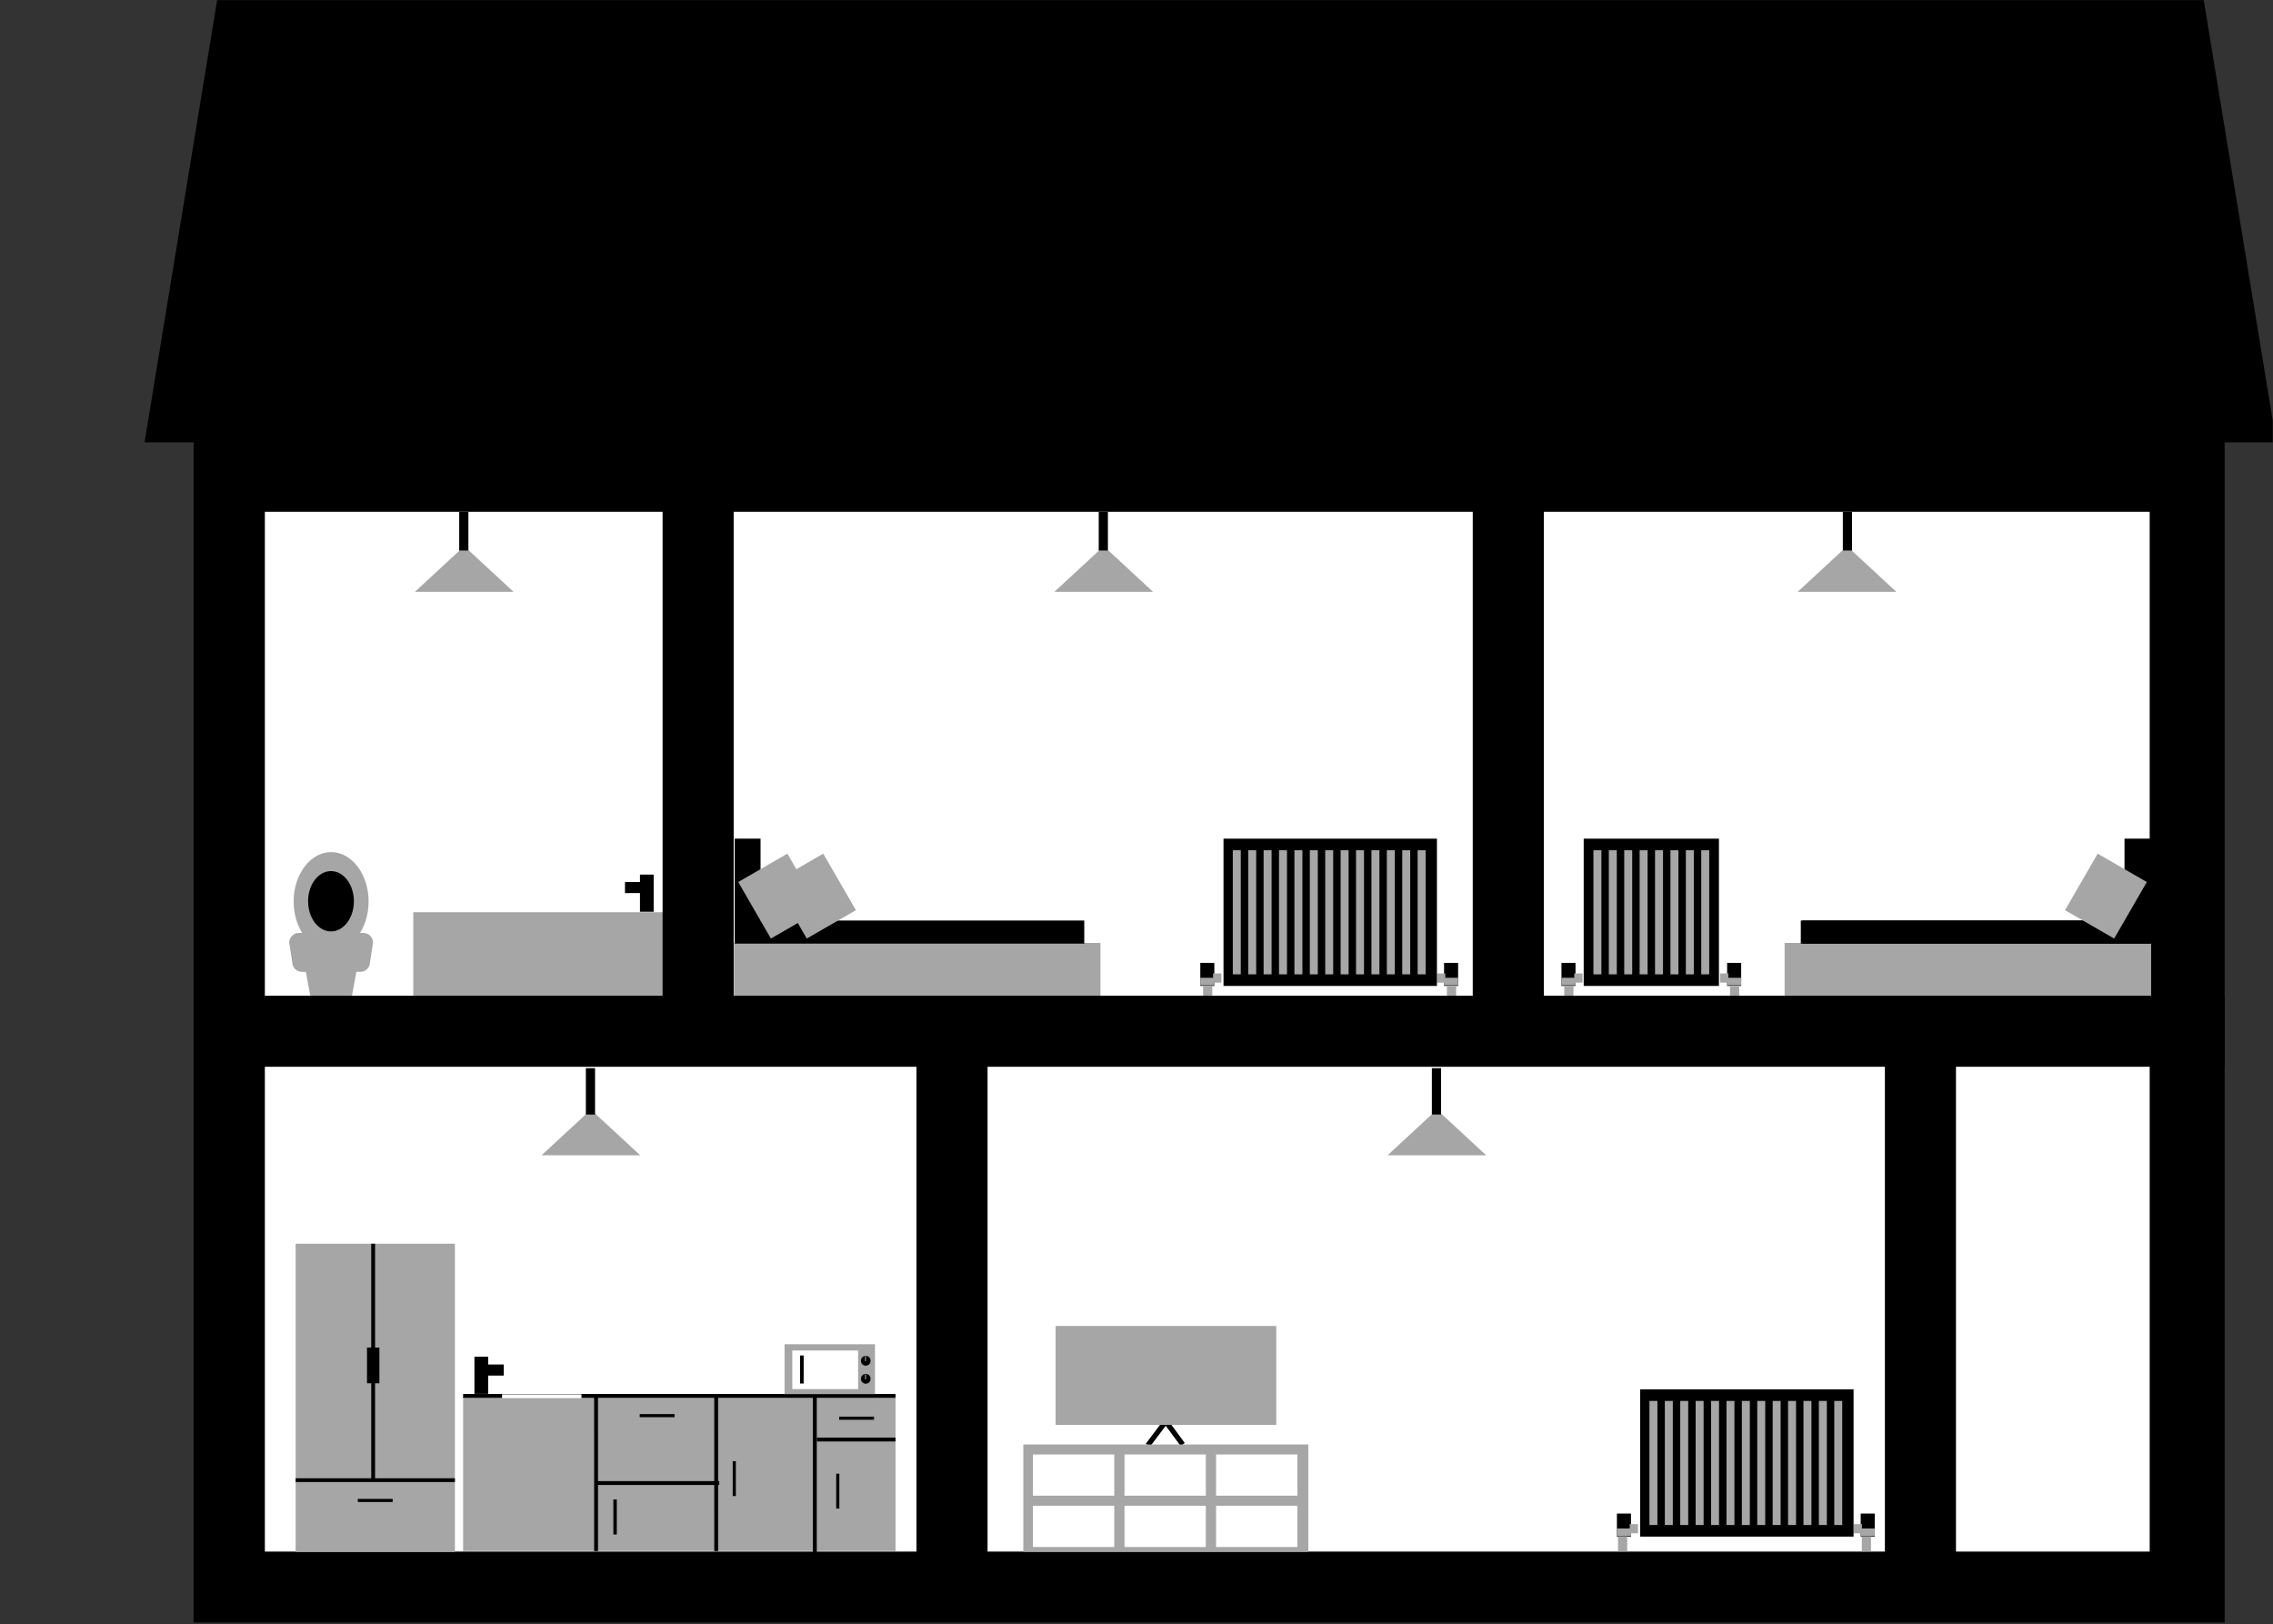 <?xml version="1.0" encoding="UTF-8" standalone="no"?>
<!DOCTYPE svg PUBLIC "-//W3C//DTD SVG 1.1//EN" "http://www.w3.org/Graphics/SVG/1.1/DTD/svg11.dtd">
<svg width="100%" height="100%" viewBox="0 0 886 633" version="1.1" xmlns="http://www.w3.org/2000/svg" xmlns:xlink="http://www.w3.org/1999/xlink" xml:space="preserve" xmlns:serif="http://www.serif.com/" style="fill-rule:evenodd;clip-rule:evenodd;stroke-linejoin:round;stroke-miterlimit:2;">
    <rect x="0" y="0" width="886" height="633" fill="#333333" stroke="none"/>
    <g id="Artboard1" transform="matrix(1.067,0,0,1,-133.212,-67.016)">
        <rect x="124.886" y="67.016" width="830.229" height="632.984" style="fill:none;"/>
        <g>
            <clipPath id="_clip1">
                <rect x="124.886" y="67.016" width="830.229" height="632.984"/>
            </clipPath>
            <g clip-path="url(#_clip1)">
                <g id="House" transform="matrix(1.116,0,0,1.19,-36.081,-56.974)">
                    <g id="House1" serif:id="House">
                        <g transform="matrix(1,0,0,0.853,-72.882,99.547)">
                            <rect x="280.454" y="174.371" width="664.856" height="454.083"/>
                        </g>
                        <g transform="matrix(0.928,0,0,0.75,-29.36,141.032)">
                            <rect x="280.454" y="174.371" width="664.856" height="454.083" style="fill:white;"/>
                        </g>
                    </g>
                    <g id="Living-Room" serif:id="Living Room">
                        <g id="Tv-and-Stand" serif:id="Tv and Stand">
                            <g id="TV" transform="matrix(1,0,0,1,-2.454,-7.10543e-15)">
                                <g transform="matrix(1,0,0,1,2.684,-7.10543e-15)">
                                    <g transform="matrix(0.046,-0.061,0.062,0.047,472.343,576.618)">
                                        <rect x="364.765" y="482.506" width="138.637" height="21.532"/>
                                    </g>
                                    <g transform="matrix(-0.036,-0.049,-0.062,0.047,574.835,571.988)">
                                        <rect x="364.765" y="482.506" width="138.637" height="21.532"/>
                                    </g>
                                </g>
                                <g id="TV1" serif:id="TV" transform="matrix(0.521,0,0,1.505,302.163,-187.694)">
                                    <rect x="364.765" y="482.506" width="138.637" height="21.532" style="fill:rgb(166,166,166);"/>
                                    <g transform="matrix(2.95783e-18,0.004,-0.077,5.56425e-20,538.703,501.5)">
                                        <rect x="364.765" y="482.506" width="138.637" height="21.532" style="fill:rgb(166,166,166);"/>
                                    </g>
                                </g>
                            </g>
                            <g id="TV-Stand" serif:id="TV Stand" transform="matrix(0.673,0,0,1.635,233.685,-211.607)">
                                <rect x="364.765" y="482.506" width="138.637" height="21.532" style="fill:rgb(166,166,166);"/>
                                <g transform="matrix(1.052,0,0,0.993,-19.133,3.208)">
                                    <g transform="matrix(4.73844e-17,0.06,-1.746,7.16777e-17,1249.44,462.805)">
                                        <rect x="364.765" y="482.506" width="138.637" height="21.532" style="fill:white;"/>
                                    </g>
                                    <g transform="matrix(4.73844e-17,0.06,-1.746,7.16777e-17,1291.77,462.805)">
                                        <rect x="364.765" y="482.506" width="138.637" height="21.532" style="fill:white;"/>
                                    </g>
                                    <g transform="matrix(4.73844e-17,0.06,-1.746,7.16777e-17,1334.11,462.805)">
                                        <rect x="364.765" y="482.506" width="138.637" height="21.532" style="fill:white;"/>
                                    </g>
                                    <g transform="matrix(4.73844e-17,0.06,-1.746,7.16777e-17,1249.44,473.158)">
                                        <rect x="364.765" y="482.506" width="138.637" height="21.532" style="fill:white;"/>
                                    </g>
                                    <g transform="matrix(4.73844e-17,0.06,-1.746,7.16777e-17,1291.77,473.158)">
                                        <rect x="364.765" y="482.506" width="138.637" height="21.532" style="fill:white;"/>
                                    </g>
                                    <g transform="matrix(4.73844e-17,0.06,-1.746,7.16777e-17,1334.11,473.158)">
                                        <rect x="364.765" y="482.506" width="138.637" height="21.532" style="fill:white;"/>
                                    </g>
                                </g>
                            </g>
                        </g>
                        <g id="Radiator" transform="matrix(1.218,0,0,1,-95.335,180.359)">
                            <g transform="matrix(-0.821,0,0,1,1219.52,-7.10543e-15)">
                                <g transform="matrix(1.584,0,0,1,-369.931,-71.546)">
                                    <rect x="632.638" y="491.107" width="2.903" height="7.548"/>
                                </g>
                                <g transform="matrix(1.584,0,0,0.326,-369.931,264.339)">
                                    <rect x="632.638" y="491.107" width="2.903" height="7.548" style="fill:rgb(166,166,166);"/>
                                </g>
                                <g transform="matrix(1.2692e-16,2.073,-0.502,3.07253e-17,889.388,-891.446)">
                                    <rect x="634.09" y="498.655" width="1.451" height="5.383" style="fill:rgb(166,166,166);"/>
                                </g>
                            </g>
                            <g transform="matrix(0.821,0,0,1,112.211,-7.10543e-15)">
                                <g transform="matrix(1.584,0,0,1,-369.931,-71.546)">
                                    <rect x="632.638" y="491.107" width="2.903" height="7.548"/>
                                </g>
                                <g transform="matrix(1.584,0,0,0.326,-369.931,264.339)">
                                    <rect x="632.638" y="491.107" width="2.903" height="7.548" style="fill:rgb(166,166,166);"/>
                                </g>
                                <g transform="matrix(1.2692e-16,2.073,-0.502,3.07253e-17,889.388,-891.446)">
                                    <rect x="634.09" y="498.655" width="1.451" height="5.383" style="fill:rgb(166,166,166);"/>
                                </g>
                                <g transform="matrix(-2.073,2.53841e-16,-1.1289e-16,-0.922,1950,891.737)">
                                    <rect x="634.09" y="498.655" width="1.451" height="5.383" style="fill:rgb(166,166,166);"/>
                                </g>
                                <g transform="matrix(-2.073,2.53841e-16,-1.1289e-16,-0.922,2029.81,891.737)">
                                    <rect x="634.09" y="498.655" width="1.451" height="5.383" style="fill:rgb(166,166,166);"/>
                                </g>
                            </g>
                            <g transform="matrix(1.578,0,0,1,-374.736,-66.163)">
                                <rect x="641.443" y="445.038" width="36.349" height="48.234"/>
                            </g>
                            <g id="Ridges" transform="matrix(1,0,0,1,-2.368,-0.151)">
                                <g transform="matrix(1,0,0,1,-1.13687e-13,-71.546)">
                                    <rect x="642.327" y="454.367" width="2.143" height="40.642" style="fill:rgb(166,166,166);"/>
                                </g>
                                <g transform="matrix(1,0,0,1,4.14,-71.546)">
                                    <rect x="642.327" y="454.367" width="2.143" height="40.642" style="fill:rgb(166,166,166);"/>
                                </g>
                                <g transform="matrix(1,0,0,1,8.28,-71.546)">
                                    <rect x="642.327" y="454.367" width="2.143" height="40.642" style="fill:rgb(166,166,166);"/>
                                </g>
                                <g transform="matrix(1,0,0,1,12.419,-71.546)">
                                    <rect x="642.327" y="454.367" width="2.143" height="40.642" style="fill:rgb(166,166,166);"/>
                                </g>
                                <g transform="matrix(1,0,0,1,16.559,-71.546)">
                                    <rect x="642.327" y="454.367" width="2.143" height="40.642" style="fill:rgb(166,166,166);"/>
                                </g>
                                <g transform="matrix(1,0,0,1,20.699,-71.546)">
                                    <rect x="642.327" y="454.367" width="2.143" height="40.642" style="fill:rgb(166,166,166);"/>
                                </g>
                                <g transform="matrix(1,0,0,1,24.838,-71.546)">
                                    <rect x="642.327" y="454.367" width="2.143" height="40.642" style="fill:rgb(166,166,166);"/>
                                </g>
                                <g transform="matrix(1,0,0,1,28.978,-71.546)">
                                    <rect x="642.327" y="454.367" width="2.143" height="40.642" style="fill:rgb(166,166,166);"/>
                                </g>
                                <g transform="matrix(1,0,0,1,33.118,-71.546)">
                                    <rect x="642.327" y="454.367" width="2.143" height="40.642" style="fill:rgb(166,166,166);"/>
                                </g>
                                <g transform="matrix(1,0,0,1,37.258,-71.546)">
                                    <rect x="642.327" y="454.367" width="2.143" height="40.642" style="fill:rgb(166,166,166);"/>
                                </g>
                                <g transform="matrix(1,0,0,1,41.398,-71.546)">
                                    <rect x="642.327" y="454.367" width="2.143" height="40.642" style="fill:rgb(166,166,166);"/>
                                </g>
                                <g transform="matrix(1,0,0,1,45.537,-71.546)">
                                    <rect x="642.327" y="454.367" width="2.143" height="40.642" style="fill:rgb(166,166,166);"/>
                                </g>
                                <g transform="matrix(1,0,0,1,49.677,-71.546)">
                                    <rect x="642.327" y="454.367" width="2.143" height="40.642" style="fill:rgb(166,166,166);"/>
                                </g>
                            </g>
                        </g>
                    </g>
                    <g id="Lights">
                        <g transform="matrix(0.84,0,0,0.84,363.497,63.05)">
                            <path d="M300.671,483.301L318.084,499.427L279.674,499.427L297.086,483.301L300.671,483.301Z" style="fill:rgb(166,166,166);"/>
                        </g>
                        <g transform="matrix(0.84,0,0,0.84,86.568,63.05)">
                            <path d="M300.671,483.301L318.084,499.427L279.674,499.427L297.086,483.301L300.671,483.301Z" style="fill:rgb(166,166,166);"/>
                        </g>
                        <g transform="matrix(0.84,0,0,0.84,254.445,-121.495)">
                            <path d="M300.671,483.301L318.084,499.427L279.674,499.427L297.086,483.301L300.671,483.301Z" style="fill:rgb(166,166,166);"/>
                        </g>
                        <g transform="matrix(0.84,0,0,0.84,497.752,-121.495)">
                            <path d="M300.671,483.301L318.084,499.427L279.674,499.427L297.086,483.301L300.671,483.301Z" style="fill:rgb(166,166,166);"/>
                        </g>
                        <g transform="matrix(0.84,0,0,0.84,45.105,-121.495)">
                            <path d="M300.671,483.301L318.084,499.427L279.674,499.427L297.086,483.301L300.671,483.301Z" style="fill:rgb(166,166,166);"/>
                        </g>
                        <g transform="matrix(-2.073,1.8282e-32,-9.37926e-32,2.353,1612,-901.479)">
                            <rect x="634.09" y="498.655" width="1.451" height="5.383"/>
                        </g>
                        <g transform="matrix(-2.073,1.8282e-32,-9.37926e-32,2.353,1821.34,-901.479)">
                            <rect x="634.09" y="498.655" width="1.451" height="5.383"/>
                        </g>
                        <g transform="matrix(-2.073,2.19081e-32,-9.37926e-32,2.82,1930.39,-952.163)">
                            <rect x="634.09" y="498.655" width="1.451" height="5.383"/>
                        </g>
                        <g transform="matrix(-2.073,2.19081e-32,-9.37926e-32,2.82,1653.46,-952.163)">
                            <rect x="634.09" y="498.655" width="1.451" height="5.383"/>
                        </g>
                        <g transform="matrix(-2.073,1.8282e-32,-9.37926e-32,2.353,2064.92,-901.479)">
                            <rect x="634.09" y="498.655" width="1.451" height="5.383"/>
                        </g>
                    </g>
                    <g id="Bedroom---Main" serif:id="Bedroom - Main">
                        <g id="Bed" transform="matrix(0.91,0,0,0.91,52.87,39.055)">
                            <g transform="matrix(0.951,0,0,1,17.483,-71.546)">
                                <rect x="364.765" y="482.506" width="138.637" height="21.532" style="fill:rgb(166,166,166);"/>
                            </g>
                            <g transform="matrix(0.907,0,0,0.386,33.807,216.644)">
                                <rect x="364.765" y="482.506" width="138.637" height="21.532"/>
                            </g>
                            <g transform="matrix(0.067,0,0,1.74,340.22,-466.139)">
                                <rect x="364.765" y="482.506" width="138.637" height="21.532"/>
                            </g>
                            <g transform="matrix(0.866,-0.5,0.5,0.866,-191.394,190.381)">
                                <rect x="383.325" y="450.711" width="20.414" height="23.494" style="fill:rgb(166,166,166);"/>
                            </g>
                            <g transform="matrix(0.866,-0.5,0.5,0.866,-178.49,190.381)">
                                <rect x="383.325" y="450.711" width="20.414" height="23.494" style="fill:rgb(166,166,166);"/>
                            </g>
                        </g>
                        <g id="Radiator1" serif:id="Radiator" transform="matrix(1.218,0,0,1,-231.716,7.10543e-15)">
                            <g transform="matrix(-0.821,0,0,1,1219.52,-7.10543e-15)">
                                <g transform="matrix(1.584,0,0,1,-369.931,-71.546)">
                                    <rect x="632.638" y="491.107" width="2.903" height="7.548"/>
                                </g>
                                <g transform="matrix(1.584,0,0,0.326,-369.931,264.339)">
                                    <rect x="632.638" y="491.107" width="2.903" height="7.548" style="fill:rgb(166,166,166);"/>
                                </g>
                                <g transform="matrix(2.073,0,0,0.611,-681.652,122.592)">
                                    <rect x="634.09" y="498.655" width="1.451" height="5.383" style="fill:rgb(166,166,166);"/>
                                </g>
                                <g transform="matrix(2.073,0,0,0.611,-601.837,122.592)">
                                    <rect x="634.09" y="498.655" width="1.451" height="5.383" style="fill:rgb(166,166,166);"/>
                                </g>
                                <g transform="matrix(1.2692e-16,2.073,-0.502,3.07253e-17,889.388,-891.446)">
                                    <rect x="634.09" y="498.655" width="1.451" height="5.383" style="fill:rgb(166,166,166);"/>
                                </g>
                            </g>
                            <g transform="matrix(0.821,0,0,1,112.211,-7.10543e-15)">
                                <g transform="matrix(1.584,0,0,1,-369.931,-71.546)">
                                    <rect x="632.638" y="491.107" width="2.903" height="7.548"/>
                                </g>
                                <g transform="matrix(1.584,0,0,0.326,-369.931,264.339)">
                                    <rect x="632.638" y="491.107" width="2.903" height="7.548" style="fill:rgb(166,166,166);"/>
                                </g>
                                <g transform="matrix(1.2692e-16,2.073,-0.502,3.07253e-17,889.388,-891.446)">
                                    <rect x="634.09" y="498.655" width="1.451" height="5.383" style="fill:rgb(166,166,166);"/>
                                </g>
                            </g>
                            <g transform="matrix(1.578,0,0,1,-374.736,-66.163)">
                                <rect x="641.443" y="445.038" width="36.349" height="48.234"/>
                            </g>
                            <g id="Ridges1" serif:id="Ridges" transform="matrix(1,0,0,1,-2.368,-0.151)">
                                <g transform="matrix(1,0,0,1,-1.13687e-13,-71.546)">
                                    <rect x="642.327" y="454.367" width="2.143" height="40.642" style="fill:rgb(166,166,166);"/>
                                </g>
                                <g transform="matrix(1,0,0,1,4.14,-71.546)">
                                    <rect x="642.327" y="454.367" width="2.143" height="40.642" style="fill:rgb(166,166,166);"/>
                                </g>
                                <g transform="matrix(1,0,0,1,8.28,-71.546)">
                                    <rect x="642.327" y="454.367" width="2.143" height="40.642" style="fill:rgb(166,166,166);"/>
                                </g>
                                <g transform="matrix(1,0,0,1,12.419,-71.546)">
                                    <rect x="642.327" y="454.367" width="2.143" height="40.642" style="fill:rgb(166,166,166);"/>
                                </g>
                                <g transform="matrix(1,0,0,1,16.559,-71.546)">
                                    <rect x="642.327" y="454.367" width="2.143" height="40.642" style="fill:rgb(166,166,166);"/>
                                </g>
                                <g transform="matrix(1,0,0,1,20.699,-71.546)">
                                    <rect x="642.327" y="454.367" width="2.143" height="40.642" style="fill:rgb(166,166,166);"/>
                                </g>
                                <g transform="matrix(1,0,0,1,24.838,-71.546)">
                                    <rect x="642.327" y="454.367" width="2.143" height="40.642" style="fill:rgb(166,166,166);"/>
                                </g>
                                <g transform="matrix(1,0,0,1,28.978,-71.546)">
                                    <rect x="642.327" y="454.367" width="2.143" height="40.642" style="fill:rgb(166,166,166);"/>
                                </g>
                                <g transform="matrix(1,0,0,1,33.118,-71.546)">
                                    <rect x="642.327" y="454.367" width="2.143" height="40.642" style="fill:rgb(166,166,166);"/>
                                </g>
                                <g transform="matrix(1,0,0,1,37.258,-71.546)">
                                    <rect x="642.327" y="454.367" width="2.143" height="40.642" style="fill:rgb(166,166,166);"/>
                                </g>
                                <g transform="matrix(1,0,0,1,41.398,-71.546)">
                                    <rect x="642.327" y="454.367" width="2.143" height="40.642" style="fill:rgb(166,166,166);"/>
                                </g>
                                <g transform="matrix(1,0,0,1,45.537,-71.546)">
                                    <rect x="642.327" y="454.367" width="2.143" height="40.642" style="fill:rgb(166,166,166);"/>
                                </g>
                                <g transform="matrix(1,0,0,1,49.677,-71.546)">
                                    <rect x="642.327" y="454.367" width="2.143" height="40.642" style="fill:rgb(166,166,166);"/>
                                </g>
                            </g>
                        </g>
                    </g>
                    <g id="Bedroom---Other" serif:id="Bedroom - Other">
                        <g id="Bed1" serif:id="Bed" transform="matrix(-0.91,0,0,0.91,1179.94,39.055)">
                            <g transform="matrix(0.951,0,0,1,17.483,-71.546)">
                                <rect x="364.765" y="482.506" width="138.637" height="21.532" style="fill:rgb(166,166,166);"/>
                            </g>
                            <g transform="matrix(0.905,0,0,0.386,34.247,216.644)">
                                <rect x="364.765" y="482.506" width="138.637" height="21.532"/>
                            </g>
                            <g transform="matrix(0.907,0,0,0.386,33.807,216.644)">
                                <rect x="364.765" y="482.506" width="138.637" height="21.532"/>
                            </g>
                            <g transform="matrix(0.067,0,0,1.74,340.22,-466.139)">
                                <rect x="364.765" y="482.506" width="138.637" height="21.532"/>
                            </g>
                            <g transform="matrix(0.866,-0.5,0.5,0.866,-191.394,190.381)">
                                <rect x="383.325" y="450.711" width="20.414" height="23.494" style="fill:rgb(166,166,166);"/>
                            </g>
                        </g>
                        <g id="Radiator2" serif:id="Radiator" transform="matrix(1.218,0,0,1,-113.489,7.10543e-15)">
                            <g transform="matrix(-0.821,0,0,1,1198.53,-7.10543e-15)">
                                <g transform="matrix(1.584,0,0,1,-369.931,-71.546)">
                                    <rect x="632.638" y="491.107" width="2.903" height="7.548"/>
                                </g>
                                <g transform="matrix(1.584,0,0,0.326,-369.931,264.339)">
                                    <rect x="632.638" y="491.107" width="2.903" height="7.548" style="fill:rgb(166,166,166);"/>
                                </g>
                                <g transform="matrix(2.073,0,0,0.611,-681.652,122.592)">
                                    <rect x="634.09" y="498.655" width="1.451" height="5.383" style="fill:rgb(166,166,166);"/>
                                </g>
                                <g transform="matrix(2.073,0,0,0.611,-627.398,122.592)">
                                    <rect x="634.09" y="498.655" width="1.451" height="5.383" style="fill:rgb(166,166,166);"/>
                                </g>
                                <g transform="matrix(1.2692e-16,2.073,-0.502,3.07253e-17,889.388,-891.446)">
                                    <rect x="634.09" y="498.655" width="1.451" height="5.383" style="fill:rgb(166,166,166);"/>
                                </g>
                            </g>
                            <g transform="matrix(0.821,0,0,1,112.211,-7.10543e-15)">
                                <g transform="matrix(1.584,0,0,1,-369.931,-71.546)">
                                    <rect x="632.638" y="491.107" width="2.903" height="7.548"/>
                                </g>
                                <g transform="matrix(1.584,0,0,0.326,-369.931,264.339)">
                                    <rect x="632.638" y="491.107" width="2.903" height="7.548" style="fill:rgb(166,166,166);"/>
                                </g>
                                <g transform="matrix(1.2692e-16,2.073,-0.502,3.07253e-17,889.388,-891.446)">
                                    <rect x="634.09" y="498.655" width="1.451" height="5.383" style="fill:rgb(166,166,166);"/>
                                </g>
                            </g>
                            <g transform="matrix(1,0,0,1,-4.246,-66.163)">
                                <rect x="641.443" y="445.038" width="36.349" height="48.234"/>
                            </g>
                            <g id="Ridges2" serif:id="Ridges" transform="matrix(1,0,0,1,-2.516,-0.151)">
                                <g transform="matrix(1,0,0,1,-1.13687e-13,-71.546)">
                                    <rect x="642.327" y="454.367" width="2.143" height="40.642" style="fill:rgb(166,166,166);"/>
                                </g>
                                <g transform="matrix(1,0,0,1,4.14,-71.546)">
                                    <rect x="642.327" y="454.367" width="2.143" height="40.642" style="fill:rgb(166,166,166);"/>
                                </g>
                                <g transform="matrix(1,0,0,1,8.28,-71.546)">
                                    <rect x="642.327" y="454.367" width="2.143" height="40.642" style="fill:rgb(166,166,166);"/>
                                </g>
                                <g transform="matrix(1,0,0,1,12.419,-71.546)">
                                    <rect x="642.327" y="454.367" width="2.143" height="40.642" style="fill:rgb(166,166,166);"/>
                                </g>
                                <g transform="matrix(1,0,0,1,16.559,-71.546)">
                                    <rect x="642.327" y="454.367" width="2.143" height="40.642" style="fill:rgb(166,166,166);"/>
                                </g>
                                <g transform="matrix(1,0,0,1,20.699,-71.546)">
                                    <rect x="642.327" y="454.367" width="2.143" height="40.642" style="fill:rgb(166,166,166);"/>
                                </g>
                                <g transform="matrix(1,0,0,1,24.838,-71.546)">
                                    <rect x="642.327" y="454.367" width="2.143" height="40.642" style="fill:rgb(166,166,166);"/>
                                </g>
                                <g transform="matrix(1,0,0,1,28.978,-71.546)">
                                    <rect x="642.327" y="454.367" width="2.143" height="40.642" style="fill:rgb(166,166,166);"/>
                                </g>
                            </g>
                        </g>
                    </g>
                    <g id="Bathroom" transform="matrix(1,0,0,1,5.957,0)">
                        <g id="Toilet" transform="matrix(1,0,0,1,-6.244,0)">
                            <g transform="matrix(1,0,0,1,-1.13687e-13,-71.546)">
                                <ellipse cx="252.877" cy="471.001" rx="12.27" ry="16.173" style="fill:rgb(166,166,166);"/>
                            </g>
                            <g transform="matrix(0.611,0,0,0.611,98.328,111.596)">
                                <ellipse cx="252.877" cy="471.001" rx="12.27" ry="16.173"/>
                            </g>
                            <g transform="matrix(1,0,0,1,1.458,-71.546)">
                                <path d="M265.147,484.487C265.147,482.729 263.719,481.301 261.961,481.301L240.877,481.301C239.119,481.301 237.691,482.729 237.691,484.487L238.691,490.858C238.691,492.617 240.119,494.044 241.877,494.044L260.961,494.044C262.719,494.044 264.147,492.617 264.147,490.858L265.147,484.487Z" style="fill:rgb(166,166,166);"/>
                            </g>
                            <g transform="matrix(3.85958e-17,0.63,-1,6.12323e-17,740.55,268.963)">
                                <path d="M265.147,484.487C265.147,482.729 262.882,481.301 260.093,481.301L242.745,479.301C239.956,479.301 237.691,480.729 237.691,482.487L237.691,492.858C237.691,494.617 239.956,496.044 242.745,496.044L260.093,494.044C262.882,494.044 265.147,492.617 265.147,490.858L265.147,484.487Z" style="fill:rgb(166,166,166);"/>
                            </g>
                        </g>
                        <g id="Bath" transform="matrix(0.885,0,0,1,-91.536,7.012)">
                            <g transform="matrix(0.963,0,0,0.852,187.143,25.013)">
                                <rect x="234.017" y="435.385" width="96.408" height="34.623" style="fill:rgb(166,166,166);"/>
                            </g>
                            <g id="Tap" transform="matrix(0.811,0,0,0.902,227.396,54.69)">
                                <g transform="matrix(1,0,0,1,14.602,-57.206)">
                                    <rect x="317.033" y="421.886" width="6.245" height="13.499"/>
                                </g>
                                <g transform="matrix(3.94414e-17,0.644,-0.681,4.17194e-17,621.3,163.198)">
                                    <rect x="317.033" y="421.886" width="6.245" height="13.499"/>
                                </g>
                            </g>
                        </g>
                    </g>
                    <g id="Kitchen" transform="matrix(1,0,0,1,-7.219,0)">
                        <g id="Countertop">
                            <g id="Utility" transform="matrix(1.021,0,0,2.353,-69.406,-573.794)">
                                <rect x="364.765" y="482.506" width="138.637" height="21.532" style="fill:rgb(166,166,166);"/>
                                <g>
                                    <clipPath id="_clip2">
                                        <rect x="364.765" y="482.506" width="138.637" height="21.532"/>
                                    </clipPath>
                                    <g clip-path="url(#_clip2)">
                                        <g transform="matrix(0.848,0,0,1,76.594,0)">
                                            <g transform="matrix(0.216,5.39489e-19,9.74024e-20,0.025,394.803,476.183)">
                                                <rect x="364.765" y="482.506" width="138.637" height="21.532"/>
                                            </g>
                                            <g transform="matrix(3.44442e-05,0.159,-0.068,1.98432e-06,469.032,424.248)">
                                                <rect x="364.765" y="482.506" width="138.637" height="21.532"/>
                                            </g>
                                            <g transform="matrix(3.44442e-05,0.159,-0.068,1.98432e-06,423.621,424.248)">
                                                <rect x="364.765" y="482.506" width="138.637" height="21.532"/>
                                            </g>
                                            <g transform="matrix(0.335,1.79679e-20,9.84681e-22,0.025,268.027,482.237)">
                                                <rect x="364.765" y="482.506" width="138.637" height="21.532"/>
                                            </g>
                                            <g transform="matrix(0.095,1.46087e-20,2.80068e-22,0.02,371.934,475.32)">
                                                <rect x="364.765" y="482.506" width="138.637" height="21.532"/>
                                            </g>
                                            <g transform="matrix(5.78619e-18,0.035,-0.055,1.23805e-18,424.409,484.082)">
                                                <rect x="364.765" y="482.506" width="138.637" height="21.532"/>
                                            </g>
                                            <g transform="matrix(5.78619e-18,0.035,-0.055,1.23805e-18,424.409,484.082)">
                                                <rect x="364.765" y="482.506" width="138.637" height="21.532"/>
                                            </g>
                                            <g transform="matrix(5.86564e-18,-0.035,0.055,1.23784e-18,415.212,509.144)">
                                                <rect x="364.765" y="482.506" width="138.637" height="21.532"/>
                                            </g>
                                            <g transform="matrix(5.86564e-18,-0.035,0.055,1.23784e-18,454.347,510.885)">
                                                <rect x="364.765" y="482.506" width="138.637" height="21.532"/>
                                            </g>
                                            <g transform="matrix(0.095,1.46087e-20,2.80068e-22,0.02,447.351,475.677)">
                                                <rect x="364.765" y="482.506" width="138.637" height="21.532"/>
                                            </g>
                                        </g>
                                    </g>
                                </g>
                            </g>
                            <g id="Counter" transform="matrix(1.021,-2.2553e-19,-2.83977e-20,0.058,-69.406,532.772)">
                                <rect x="364.765" y="482.506" width="138.637" height="21.532"/>
                            </g>
                            <g id="Sink">
                                <g transform="matrix(0.787,0,0,0.84,102.605,47.873)">
                                    <rect x="270.858" y="610.701" width="33.023" height="1.538" style="fill:white;"/>
                                </g>
                                <g id="Tap1" serif:id="Tap" transform="matrix(-1,0,0,1,665.031,157.922)">
                                    <g transform="matrix(0.718,0,0,0.902,126.193,10.076)">
                                        <rect x="317.033" y="421.886" width="6.245" height="13.499"/>
                                    </g>
                                    <g transform="matrix(2.83057e-17,0.581,-0.489,3.76501e-17,561.599,208.981)">
                                        <rect x="317.033" y="421.886" width="6.245" height="13.499"/>
                                    </g>
                                </g>
                            </g>
                        </g>
                        <g transform="matrix(2.98106e-05,0.374,-0.059,4.66997e-06,447.244,424.65)">
                            <rect x="364.765" y="482.506" width="138.637" height="21.532"/>
                        </g>
                        <g id="Microwave" transform="matrix(1.142,0,0,1.142,-70.013,-79.512)">
                            <g id="Utility1" serif:id="Utility" transform="matrix(0.187,0,0,0.664,350.571,226.003)">
                                <rect x="364.765" y="482.506" width="138.637" height="21.532" style="fill:rgb(166,166,166);"/>
                            </g>
                            <g transform="matrix(0.741,0,0,0.84,126.715,48.203)">
                                <rect x="397.157" y="595.214" width="25.453" height="13.176" style="fill:white;"/>
                            </g>
                            <g transform="matrix(3.57092e-18,-0.058,0.048,2.91326e-18,400.07,578.806)">
                                <rect x="364.765" y="482.506" width="138.637" height="21.532"/>
                            </g>
                            <g id="Timers" transform="matrix(1,0,0,1,0,-0.02)">
                                <g transform="matrix(0.84,0,0,0.84,87.622,47.912)">
                                    <ellipse cx="421.954" cy="599.093" rx="1.625" ry="1.663"/>
                                    <g>
                                        <clipPath id="_clip3">
                                            <ellipse cx="421.954" cy="599.093" rx="1.625" ry="1.663"/>
                                        </clipPath>
                                        <g clip-path="url(#_clip3)">
                                            <g transform="matrix(7.62609e-19,-0.012,0.01,6.22159e-19,416.942,603.592)">
                                                <rect x="364.765" y="482.506" width="138.637" height="21.532" style="fill:white;"/>
                                            </g>
                                        </g>
                                    </g>
                                </g>
                                <g transform="matrix(0.84,0,0,0.84,87.622,53.086)">
                                    <ellipse cx="421.954" cy="599.093" rx="1.625" ry="1.663"/>
                                    <g>
                                        <clipPath id="_clip4">
                                            <ellipse cx="421.954" cy="599.093" rx="1.625" ry="1.663"/>
                                        </clipPath>
                                        <g clip-path="url(#_clip4)">
                                            <g transform="matrix(7.62609e-19,-0.012,0.01,6.22159e-19,416.942,603.639)">
                                                <rect x="364.765" y="482.506" width="138.637" height="21.532" style="fill:white;"/>
                                            </g>
                                        </g>
                                    </g>
                                </g>
                            </g>
                        </g>
                        <g id="Fridge" transform="matrix(0.376,0,0,4.69,111.048,-1751.41)">
                            <rect x="364.765" y="482.506" width="138.637" height="21.532" style="fill:rgb(166,166,166);"/>
                            <g>
                                <clipPath id="_clip5">
                                    <rect x="364.765" y="482.506" width="138.637" height="21.532"/>
                                </clipPath>
                                <g clip-path="url(#_clip5)">
                                    <g transform="matrix(1.30504e-17,0.018,-0.501,2.45792e-18,679.41,483.19)">
                                        <rect x="364.765" y="482.506" width="138.637" height="21.532"/>
                                    </g>
                                    <g transform="matrix(1,9.01665e-21,2.9436e-21,0.012,-1.27898e-13,493.097)">
                                        <rect x="364.765" y="482.506" width="138.637" height="21.532"/>
                                    </g>
                                    <g transform="matrix(0.219,7.33093e-21,6.44761e-22,0.01,339.003,495.501)">
                                        <rect x="364.765" y="482.506" width="138.637" height="21.532"/>
                                    </g>
                                    <g transform="matrix(9.19077e-17,0.12,-0.156,7.6443e-19,509.193,438.564)">
                                        <rect x="364.765" y="482.506" width="138.637" height="21.532"/>
                                    </g>
                                </g>
                            </g>
                        </g>
                    </g>
                    <g id="Walls---Floor" serif:id="Walls / Floor">
                        <g transform="matrix(2.161e-18,0.035,-1.464,8.96547e-17,1127.74,420.498)">
                            <rect x="280.454" y="174.371" width="664.856" height="454.083"/>
                        </g>
                        <g transform="matrix(0.035,0,0,0.356,351.28,209.025)">
                            <rect x="280.454" y="174.371" width="664.856" height="454.083"/>
                        </g>
                        <g transform="matrix(0.035,0,0,0.356,616.484,209.025)">
                            <rect x="280.454" y="174.371" width="664.856" height="454.083"/>
                        </g>
                        <g transform="matrix(0.035,0,0,0.356,434.387,390.271)">
                            <rect x="280.454" y="174.371" width="664.856" height="454.083"/>
                        </g>
                        <g transform="matrix(0.035,0,0,0.356,751.395,390.271)">
                            <rect x="280.454" y="174.371" width="664.856" height="454.083"/>
                        </g>
                    </g>
                    <g id="Roof" transform="matrix(0.792,0,0,1.2,117.727,-47.263)">
                        <path d="M944.263,126.241L123.172,126.241L93.172,246.943L974.263,246.943L944.263,126.241Z"/>
                    </g>
                </g>
            </g>
        </g>
    </g>
</svg>
